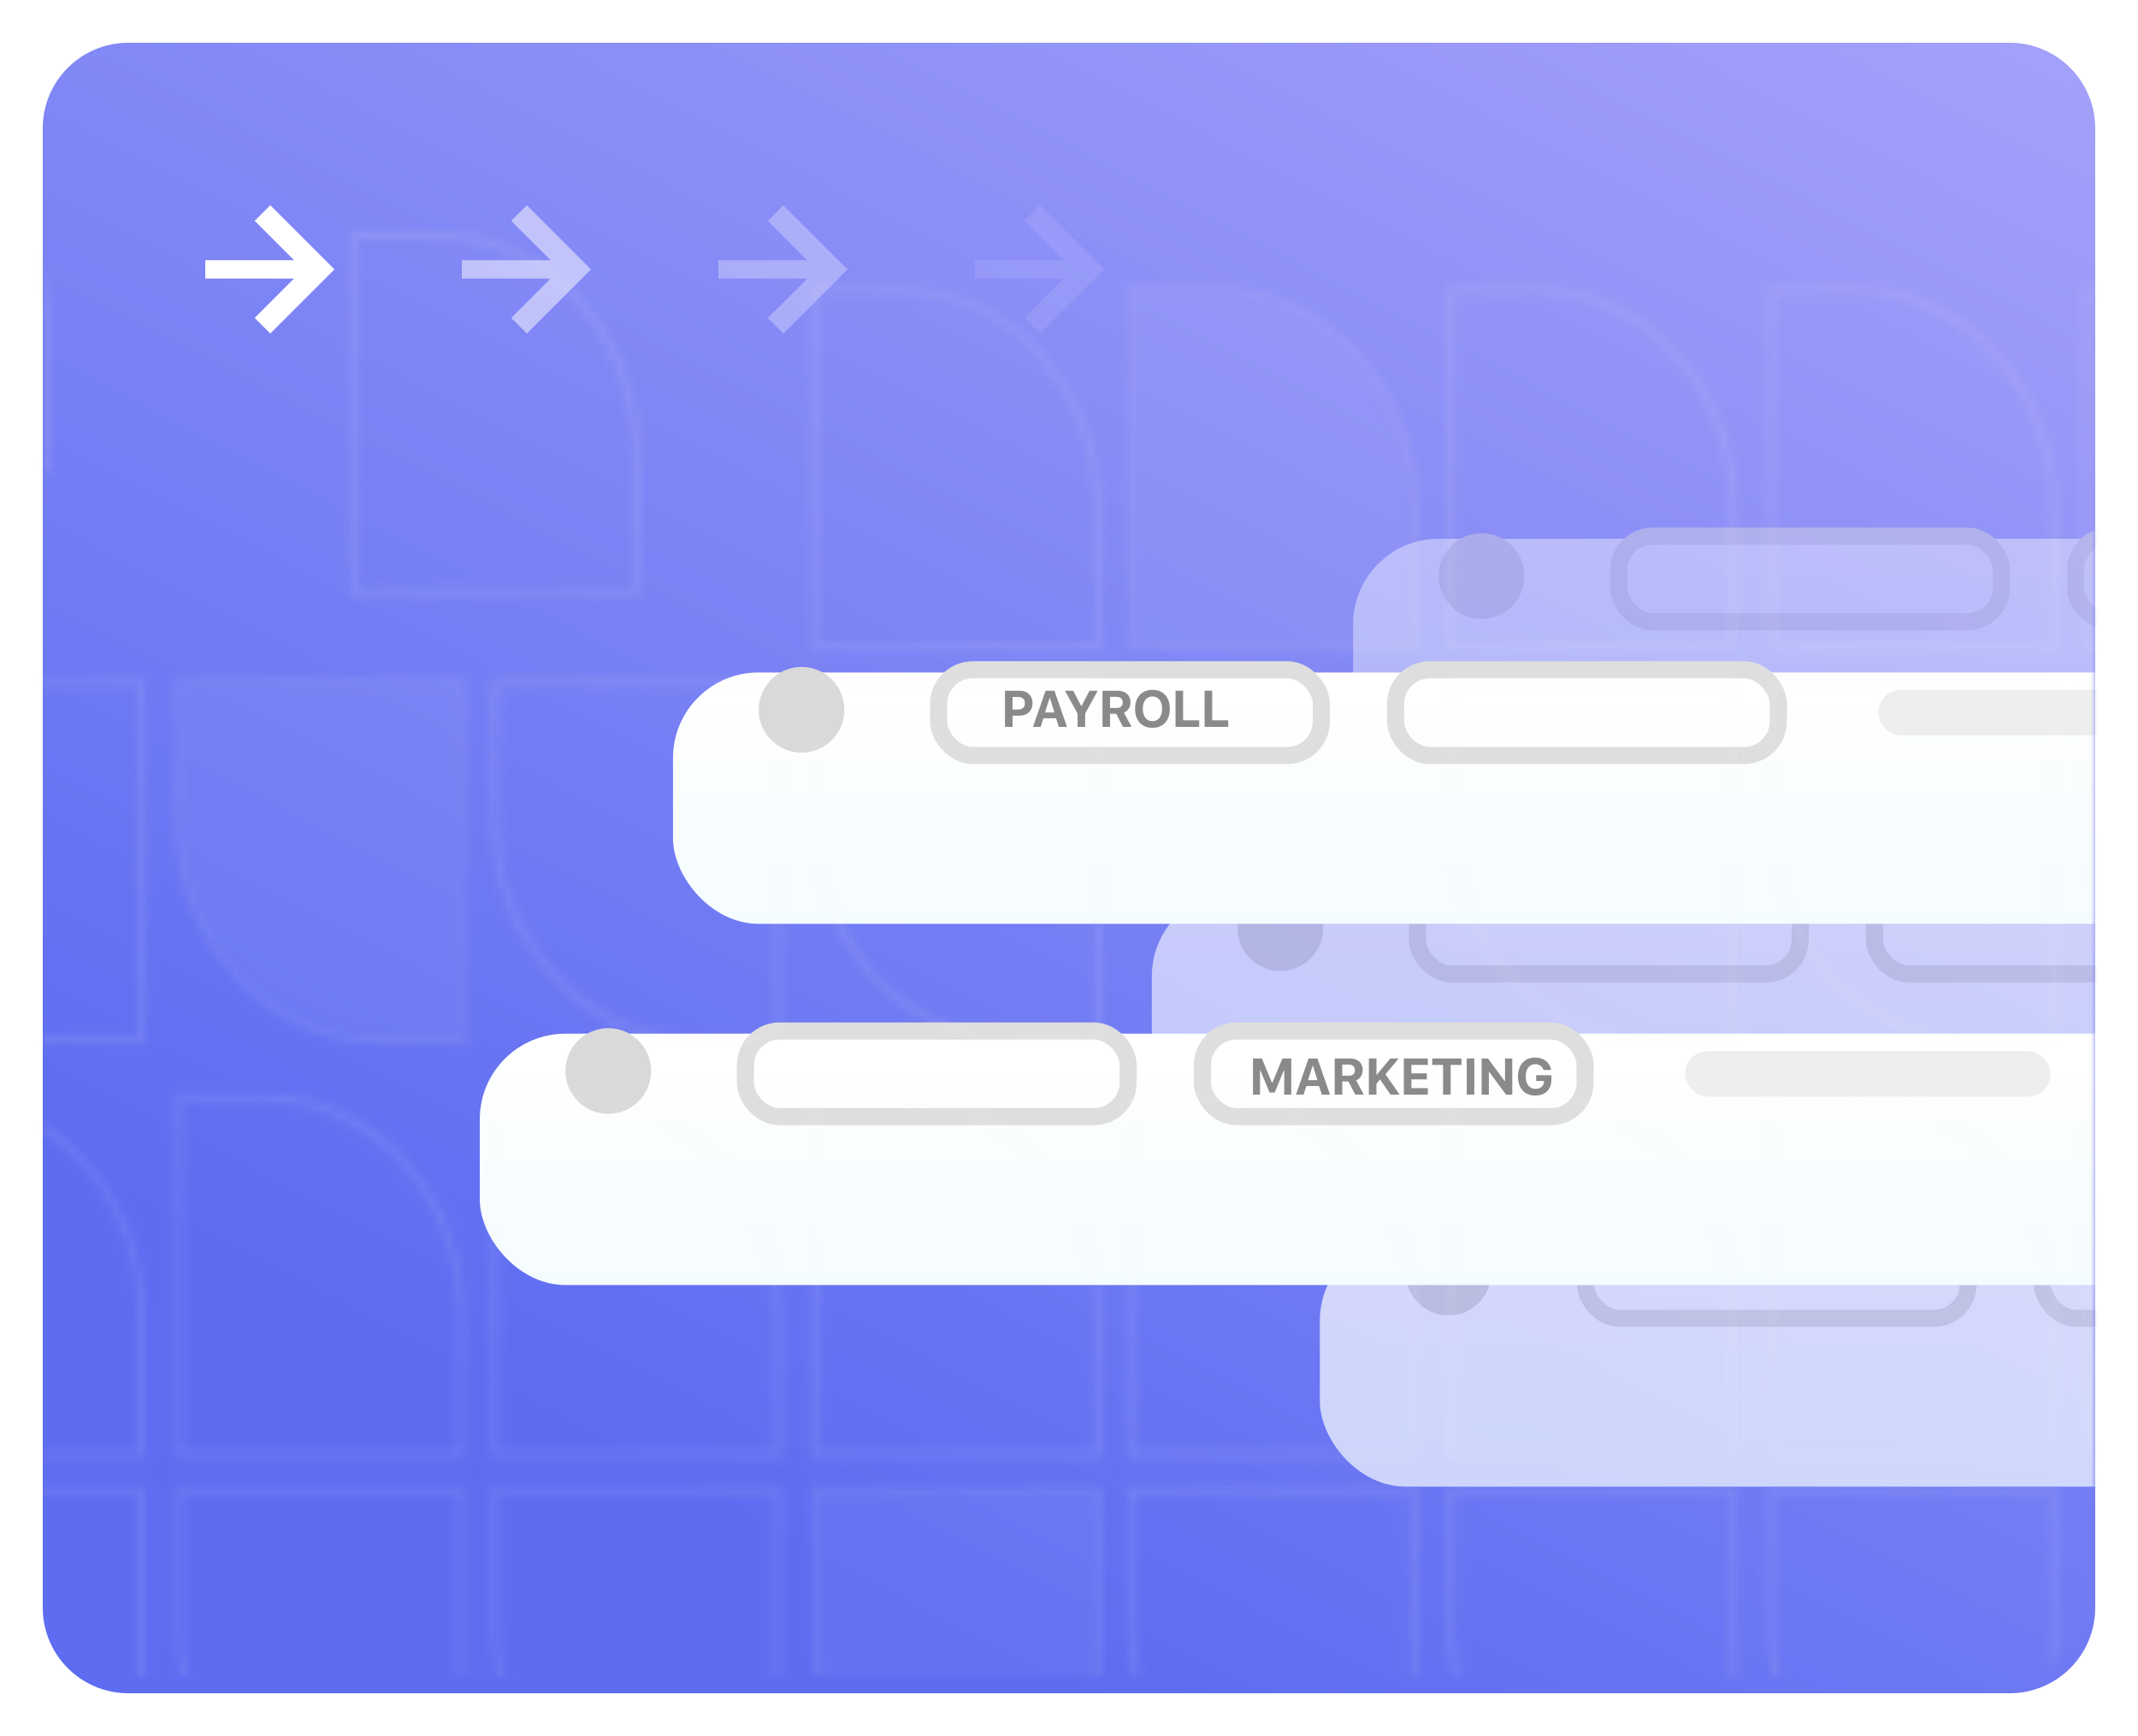 <svg width="250" height="203" viewBox="0 0 250 203" fill="none" xmlns="http://www.w3.org/2000/svg">
<g filter="url(#filter0_d_10483_12700)">
<path fill-rule="evenodd" clip-rule="evenodd" d="M5 13C5 7.477 9.477 3 15 3H235C240.523 3 245 7.477 245 13V186C245 191.523 240.523 196 235 196H15C9.477 196 5 191.523 5 186V13Z" fill="url(#paint0_linear_10483_12700)"/>
</g>
<mask id="mask0_10483_12700" style="mask-type:alpha" maskUnits="userSpaceOnUse" x="5" y="3" width="240" height="193">
<path fill-rule="evenodd" clip-rule="evenodd" d="M5 13C5 7.477 9.477 3 15 3H235C240.523 3 245 7.477 245 13V186C245 191.523 240.523 196 235 196H15C9.477 196 5 191.523 5 186V13Z" fill="#D8D4E1"/>
</mask>
<g mask="url(#mask0_10483_12700)">
<g opacity="0.4">
<g filter="url(#filter1_d_10483_12700)">
<rect x="158.22" y="53" width="241.797" height="29.39" rx="10" fill="url(#paint1_linear_10483_12700)"/>
</g>
<rect x="189.278" y="62.683" width="44.756" height="10.023" rx="4" stroke="#DEDEDE" stroke-width="2"/>
<rect x="242.714" y="62.683" width="44.756" height="10.023" rx="4" stroke="#DEDEDE" stroke-width="2"/>
<circle cx="173.249" cy="67.361" r="5.01" fill="#D9D9D9"/>
</g>
<g opacity="0.6">
<g filter="url(#filter2_d_10483_12700)">
<rect x="134.685" y="94.177" width="241.797" height="29.39" rx="10" fill="url(#paint2_linear_10483_12700)"/>
</g>
<rect x="165.742" y="103.86" width="44.756" height="10.023" rx="4" stroke="#DEDEDE" stroke-width="2"/>
<rect x="219.178" y="103.86" width="44.756" height="10.023" rx="4" stroke="#DEDEDE" stroke-width="2"/>
<circle cx="149.714" cy="108.538" r="5.01" fill="#D9D9D9"/>
</g>
<g opacity="0.7">
<g filter="url(#filter3_d_10483_12700)">
<rect x="154.33" y="134.45" width="241.797" height="29.39" rx="10" fill="url(#paint3_linear_10483_12700)"/>
</g>
<rect x="185.388" y="144.134" width="44.756" height="10.023" rx="4" stroke="#DEDEDE" stroke-width="2"/>
<rect x="238.824" y="144.134" width="44.756" height="10.023" rx="4" stroke="#DEDEDE" stroke-width="2"/>
<circle cx="169.359" cy="148.811" r="5.01" fill="#D9D9D9"/>
</g>
<g filter="url(#filter4_d_10483_12700)">
<rect x="78.695" y="68.638" width="241.797" height="29.39" rx="10" fill="url(#paint4_linear_10483_12700)"/>
</g>
<rect x="109.753" y="78.321" width="44.756" height="10.023" rx="4" stroke="#DEDEDE" stroke-width="2"/>
<rect x="163.188" y="78.321" width="44.756" height="10.023" rx="4" stroke="#DEDEDE" stroke-width="2"/>
<rect x="219.632" y="80.661" width="42.749" height="5.344" rx="2.672" fill="#EEEEEE"/>
<circle cx="93.724" cy="82.999" r="5.01" fill="#D9D9D9"/>
<g filter="url(#filter5_d_10483_12700)">
<rect x="56.103" y="110.876" width="241.797" height="29.39" rx="10" fill="url(#paint5_linear_10483_12700)"/>
</g>
<rect x="87.16" y="120.559" width="44.756" height="10.023" rx="4" stroke="#DEDEDE" stroke-width="2"/>
<rect x="140.596" y="120.559" width="44.756" height="10.023" rx="4" stroke="#DEDEDE" stroke-width="2"/>
<rect x="197.04" y="122.899" width="42.749" height="5.344" rx="2.672" fill="#EEEEEE"/>
<circle cx="71.132" cy="125.237" r="5.01" fill="#D9D9D9"/>
<g opacity="0.5">
<mask id="mask1_10483_12700" style="mask-type:alpha" maskUnits="userSpaceOnUse" x="-66" y="12" width="495" height="261">
<g opacity="0.2">
<path fill-rule="evenodd" clip-rule="evenodd" d="M-16.515 174.257V174.257H16.581L16.581 215.996H6.792C5.211 215.996 3.63 215.82 2.095 215.473C0.598 215.134 -0.874 214.63 -2.28 213.972C-3.661 213.327 -4.993 212.529 -6.239 211.599C-7.473 210.678 -8.634 209.62 -9.689 208.455C-10.743 207.29 -11.701 206.008 -12.534 204.644C-13.376 203.268 -14.099 201.796 -14.683 200.271C-15.278 198.717 -15.735 197.091 -16.041 195.438C-16.356 193.742 -16.515 191.996 -16.515 190.249L-16.515 174.257L-16.515 174.257Z" stroke="white"/>
<path fill-rule="evenodd" clip-rule="evenodd" d="M57.871 174.257V174.257H90.967V215.996H81.178C79.596 215.996 78.016 215.82 76.481 215.473C74.984 215.134 73.512 214.63 72.106 213.972C70.725 213.327 69.392 212.529 68.147 211.599C66.912 210.678 65.752 209.62 64.697 208.455C63.642 207.29 62.685 206.008 61.851 204.644C61.01 203.268 60.286 201.796 59.702 200.271C59.107 198.717 58.651 197.091 58.344 195.438C58.03 193.742 57.871 191.996 57.871 190.249L57.871 174.257L57.871 174.257Z" stroke="white"/>
<path fill-rule="evenodd" clip-rule="evenodd" d="M53.997 170.039V170.038H20.901V128.299H30.69C32.271 128.299 33.852 128.475 35.387 128.823C36.884 129.161 38.356 129.666 39.762 130.323C41.143 130.968 42.475 131.767 43.721 132.697C44.955 133.618 46.116 134.675 47.17 135.84C48.225 137.006 49.183 138.288 50.017 139.651C50.858 141.027 51.581 142.499 52.165 144.024C52.76 145.578 53.217 147.204 53.523 148.857C53.838 150.554 53.997 152.299 53.997 154.046V170.038L53.997 170.039Z" stroke="white"/>
<path fill-rule="evenodd" clip-rule="evenodd" d="M128.382 170.039V170.038H95.286V128.299H105.075C106.657 128.299 108.237 128.475 109.772 128.823C111.269 129.161 112.741 129.666 114.147 130.323C115.528 130.968 116.86 131.767 118.106 132.697C119.341 133.618 120.501 134.675 121.556 135.84C122.61 137.006 123.568 138.288 124.402 139.651C125.243 141.027 125.966 142.499 126.551 144.024C127.145 145.578 127.602 147.204 127.909 148.857C128.223 150.554 128.382 152.299 128.382 154.046V170.038L128.382 170.039Z" stroke="white"/>
<path fill-rule="evenodd" clip-rule="evenodd" d="M20.901 174.257V174.257H53.996L53.996 215.996H44.207C42.626 215.996 41.046 215.82 39.51 215.473C38.014 215.134 36.542 214.63 35.135 213.972C33.754 213.327 32.422 212.529 31.176 211.599C29.942 210.678 28.782 209.62 27.727 208.455C26.672 207.29 25.715 206.008 24.881 204.644C24.039 203.268 23.316 201.796 22.732 200.271C22.137 198.717 21.68 197.091 21.374 195.438C21.06 193.742 20.901 191.996 20.901 190.249L20.901 174.257L20.901 174.257Z" stroke="white"/>
<path fill-rule="evenodd" clip-rule="evenodd" d="M95.286 174.257V174.257H128.382V215.996H118.593C117.012 215.996 115.431 215.82 113.896 215.473C112.4 215.134 110.928 214.63 109.521 213.972C108.14 213.327 106.808 212.529 105.562 211.599C104.328 210.678 103.167 209.62 102.113 208.455C101.058 207.29 100.1 206.008 99.267 204.644C98.425 203.268 97.702 201.796 97.118 200.271C96.523 198.717 96.066 197.091 95.76 195.438C95.446 193.742 95.286 191.996 95.286 190.249V174.257L95.286 174.257Z" stroke="white"/>
<path fill-rule="evenodd" clip-rule="evenodd" d="M16.581 170.039V170.038H-16.515V128.299H-6.726C-5.145 128.299 -3.564 128.475 -2.029 128.823C-0.532 129.161 0.94 129.666 2.346 130.323C3.727 130.968 5.059 131.767 6.305 132.697C7.539 133.618 8.7 134.675 9.754 135.84C10.809 137.006 11.767 138.288 12.601 139.651C13.442 141.027 14.165 142.499 14.749 144.024C15.344 145.578 15.801 147.204 16.107 148.857C16.422 150.554 16.581 152.299 16.581 154.046V170.038L16.581 170.039Z" stroke="white"/>
<path fill-rule="evenodd" clip-rule="evenodd" d="M90.967 170.039V170.038H57.871V128.299H67.66C69.241 128.299 70.822 128.475 72.357 128.823C73.853 129.161 75.325 129.666 76.732 130.323C78.113 130.968 79.445 131.767 80.691 132.697C81.925 133.618 83.086 134.675 84.14 135.84C85.195 137.006 86.152 138.288 86.986 139.651C87.828 141.027 88.551 142.499 89.135 144.024C89.73 145.578 90.187 147.204 90.493 148.857C90.807 150.554 90.967 152.299 90.967 154.046V170.038L90.967 170.039Z" stroke="white"/>
<path fill-rule="evenodd" clip-rule="evenodd" d="M132.257 174.257V174.257H165.352V215.996H155.563C153.982 215.996 152.402 215.82 150.866 215.473C149.37 215.134 147.898 214.63 146.491 213.972C145.11 213.327 143.778 212.529 142.532 211.599C141.298 210.678 140.138 209.62 139.083 208.455C138.028 207.29 137.071 206.008 136.237 204.644C135.395 203.268 134.672 201.796 134.088 200.271C133.493 198.717 133.036 197.091 132.73 195.438C132.416 193.742 132.257 191.996 132.257 190.249V174.257L132.257 174.257Z" stroke="white"/>
<path fill-rule="evenodd" clip-rule="evenodd" d="M207.087 174.257V174.257H240.183V215.996H230.394C228.813 215.996 227.232 215.82 225.697 215.473C224.201 215.134 222.729 214.63 221.322 213.972C219.941 213.327 218.609 212.529 217.363 211.599C216.129 210.678 214.968 209.62 213.914 208.455C212.859 207.29 211.902 206.008 211.068 204.644C210.226 203.268 209.503 201.796 208.919 200.271C208.324 198.717 207.867 197.091 207.561 195.438C207.247 193.742 207.087 191.996 207.087 190.249V174.257L207.087 174.257Z" stroke="white"/>
<path fill-rule="evenodd" clip-rule="evenodd" d="M202.768 170.039V170.038H169.672V128.299H179.461C181.042 128.299 182.623 128.475 184.158 128.823C185.654 129.161 187.126 129.666 188.533 130.323C189.914 130.968 191.246 131.767 192.492 132.697C193.726 133.618 194.887 134.675 195.941 135.84C196.996 137.006 197.953 138.288 198.787 139.651C199.629 141.027 200.352 142.499 200.936 144.024C201.531 145.578 201.988 147.204 202.294 148.857C202.608 150.554 202.768 152.299 202.768 154.046V170.038L202.768 170.039Z" stroke="white"/>
<path fill-rule="evenodd" clip-rule="evenodd" d="M277.154 170.039V170.038H244.058V128.299H253.847C255.428 128.299 257.009 128.475 258.544 128.823C260.04 129.161 261.512 129.666 262.919 130.323C264.3 130.968 265.632 131.767 266.878 132.697C268.112 133.618 269.273 134.675 270.327 135.84C271.382 137.006 272.339 138.288 273.173 139.651C274.015 141.027 274.738 142.499 275.322 144.024C275.917 145.578 276.374 147.204 276.68 148.857C276.994 150.554 277.154 152.299 277.154 154.046V170.038L277.154 170.039Z" stroke="white"/>
<path fill-rule="evenodd" clip-rule="evenodd" d="M169.672 174.257V174.257H202.768V215.996H192.979C191.398 215.996 189.817 215.82 188.282 215.473C186.785 215.134 185.313 214.63 183.907 213.972C182.526 213.327 181.194 212.529 179.948 211.599C178.714 210.678 177.553 209.62 176.498 208.455C175.444 207.29 174.486 206.008 173.652 204.644C172.811 203.268 172.088 201.796 171.504 200.271C170.909 198.717 170.452 197.091 170.146 195.438C169.831 193.742 169.672 191.996 169.672 190.249V174.257L169.672 174.257Z" stroke="white"/>
<path fill-rule="evenodd" clip-rule="evenodd" d="M165.352 170.039V170.038H132.257V128.299H142.045C143.627 128.299 145.207 128.475 146.743 128.823C148.239 129.161 149.711 129.666 151.118 130.323C152.499 130.968 153.831 131.767 155.077 132.697C156.311 133.618 157.471 134.675 158.526 135.84C159.581 137.006 160.538 138.288 161.372 139.651C162.214 141.027 162.937 142.499 163.521 144.024C164.116 145.578 164.573 147.204 164.879 148.857C165.193 150.554 165.352 152.299 165.352 154.046V170.038L165.352 170.039Z" stroke="white"/>
<path fill-rule="evenodd" clip-rule="evenodd" d="M240.183 170.039V170.038H207.087V128.299H216.876C218.458 128.299 220.038 128.475 221.573 128.823C223.07 129.161 224.542 129.666 225.948 130.323C227.329 130.968 228.661 131.767 229.907 132.697C231.142 133.618 232.302 134.675 233.357 135.84C234.411 137.006 235.369 138.288 236.203 139.651C237.044 141.027 237.767 142.499 238.352 144.024C238.947 145.578 239.403 147.204 239.71 148.857C240.024 150.554 240.183 152.299 240.183 154.046V170.038L240.183 170.039Z" stroke="white"/>
<path fill-rule="evenodd" clip-rule="evenodd" d="M-16.515 79.827V79.827H16.581L16.581 121.566H6.792C5.211 121.566 3.63 121.39 2.095 121.043C0.598 120.705 -0.874 120.2 -2.28 119.543C-3.661 118.897 -4.993 118.099 -6.239 117.169C-7.473 116.248 -8.634 115.19 -9.689 114.025C-10.743 112.86 -11.701 111.578 -12.534 110.215C-13.376 108.838 -14.099 107.367 -14.683 105.841C-15.278 104.287 -15.735 102.661 -16.041 101.008C-16.356 99.312 -16.515 97.566 -16.515 95.819L-16.515 79.827L-16.515 79.827Z" stroke="white"/>
<path fill-rule="evenodd" clip-rule="evenodd" d="M57.871 79.827V79.827H90.967V121.566H81.178C79.596 121.566 78.016 121.39 76.481 121.043C74.984 120.705 73.512 120.2 72.106 119.543C70.725 118.897 69.392 118.099 68.147 117.169C66.912 116.248 65.752 115.19 64.697 114.025C63.642 112.86 62.685 111.578 61.851 110.215C61.01 108.838 60.286 107.367 59.702 105.841C59.107 104.287 58.651 102.661 58.344 101.008C58.03 99.312 57.871 97.566 57.871 95.819L57.871 79.827L57.871 79.827Z" stroke="white"/>
<path fill-rule="evenodd" clip-rule="evenodd" d="M5.511 54.739V54.739H-27.584V13H-17.796C-16.214 13 -14.634 13.176 -13.098 13.523C-11.602 13.861 -10.13 14.366 -8.723 15.023C-7.342 15.669 -6.01 16.467 -4.764 17.397C-3.53 18.318 -2.37 19.376 -1.315 20.541C-0.26 21.706 0.697 22.988 1.531 24.352C2.373 25.728 3.096 27.199 3.68 28.725C4.275 30.279 4.732 31.905 5.038 33.558C5.352 35.254 5.511 37 5.511 38.747V54.739L5.511 54.739Z" stroke="white"/>
<path fill-rule="evenodd" clip-rule="evenodd" d="M128.382 75.609V75.609H95.286V33.87H105.075C106.657 33.87 108.237 34.046 109.772 34.393C111.269 34.731 112.741 35.236 114.147 35.893C115.528 36.538 116.86 37.337 118.106 38.267C119.341 39.188 120.501 40.246 121.556 41.411C122.61 42.576 123.568 43.858 124.402 45.221C125.243 46.598 125.966 48.069 126.551 49.595C127.145 51.148 127.602 52.775 127.909 54.428C128.223 56.124 128.382 57.87 128.382 59.617V75.609L128.382 75.609Z" stroke="white"/>
<path fill-rule="evenodd" clip-rule="evenodd" d="M20.901 79.827V79.827H53.996L53.996 121.566H44.207C42.626 121.566 41.046 121.39 39.51 121.043C38.014 120.705 36.542 120.2 35.135 119.543C33.754 118.897 32.422 118.099 31.176 117.169C29.942 116.248 28.782 115.19 27.727 114.025C26.672 112.86 25.715 111.578 24.881 110.215C24.039 108.838 23.316 107.367 22.732 105.841C22.137 104.287 21.68 102.661 21.374 101.008C21.06 99.312 20.901 97.566 20.901 95.819L20.901 79.827L20.901 79.827Z" stroke="white"/>
<path fill-rule="evenodd" clip-rule="evenodd" d="M95.286 79.827V79.827H128.382V121.566H118.593C117.012 121.566 115.431 121.39 113.896 121.043C112.4 120.705 110.928 120.2 109.521 119.543C108.14 118.897 106.808 118.099 105.562 117.169C104.328 116.248 103.167 115.19 102.113 114.025C101.058 112.86 100.1 111.578 99.267 110.215C98.425 108.838 97.702 107.367 97.118 105.841C96.523 104.287 96.066 102.661 95.76 101.008C95.446 99.312 95.286 97.566 95.286 95.819V79.827L95.286 79.827Z" stroke="white"/>
<path fill-rule="evenodd" clip-rule="evenodd" d="M74.419 69.25V69.25H41.323V27.511H51.112C52.693 27.511 54.274 27.687 55.809 28.034C57.306 28.372 58.778 28.877 60.184 29.535C61.565 30.18 62.897 30.978 64.143 31.908C65.377 32.829 66.538 33.887 67.592 35.052C68.647 36.217 69.605 37.499 70.438 38.863C71.28 40.239 72.003 41.711 72.587 43.236C73.182 44.79 73.639 46.416 73.945 48.069C74.26 49.765 74.419 51.511 74.419 53.258V69.25L74.419 69.25Z" stroke="white"/>
<path fill-rule="evenodd" clip-rule="evenodd" d="M207.087 79.827V79.827H240.183V121.566H230.394C228.813 121.566 227.232 121.39 225.697 121.043C224.201 120.705 222.729 120.2 221.322 119.543C219.941 118.897 218.609 118.099 217.363 117.169C216.129 116.248 214.968 115.19 213.914 114.025C212.859 112.86 211.902 111.578 211.068 110.215C210.226 108.838 209.503 107.367 208.919 105.841C208.324 104.287 207.867 102.661 207.561 101.008C207.247 99.312 207.087 97.566 207.087 95.819V79.827L207.087 79.827Z" stroke="white"/>
<path fill-rule="evenodd" clip-rule="evenodd" d="M202.768 75.609V75.609H169.672V33.87H179.461C181.042 33.87 182.623 34.046 184.158 34.393C185.654 34.731 187.126 35.236 188.533 35.893C189.914 36.538 191.246 37.337 192.492 38.267C193.726 39.188 194.887 40.246 195.941 41.411C196.996 42.576 197.953 43.858 198.787 45.221C199.629 46.598 200.352 48.069 200.936 49.595C201.531 51.148 201.988 52.775 202.294 54.428C202.608 56.124 202.768 57.87 202.768 59.617V75.609L202.768 75.609Z" stroke="white"/>
<path fill-rule="evenodd" clip-rule="evenodd" d="M277.154 75.609V75.609H244.058V33.87H253.847C255.428 33.87 257.009 34.046 258.544 34.393C260.04 34.731 261.512 35.236 262.919 35.893C264.3 36.538 265.632 37.337 266.878 38.267C268.112 39.188 269.273 40.246 270.327 41.411C271.382 42.576 272.339 43.858 273.173 45.221C274.015 46.598 274.738 48.069 275.322 49.595C275.917 51.148 276.374 52.775 276.68 54.428C276.994 56.124 277.154 57.87 277.154 59.617V75.609L277.154 75.609Z" stroke="white"/>
<path fill-rule="evenodd" clip-rule="evenodd" d="M169.672 79.827V79.827H202.768V121.566H192.979C191.398 121.566 189.817 121.39 188.282 121.043C186.785 120.705 185.313 120.2 183.907 119.543C182.526 118.897 181.194 118.099 179.948 117.169C178.714 116.248 177.553 115.19 176.498 114.025C175.444 112.86 174.486 111.578 173.652 110.215C172.811 108.838 172.088 107.367 171.504 105.841C170.909 104.287 170.452 102.661 170.146 101.008C169.831 99.312 169.672 97.566 169.672 95.819V79.827L169.672 79.827Z" stroke="white"/>
<path fill-rule="evenodd" clip-rule="evenodd" d="M244.058 79.827V79.827H277.154V121.566H267.365C265.783 121.566 264.203 121.39 262.667 121.043C261.171 120.705 259.699 120.2 258.293 119.543C256.912 118.897 255.579 118.099 254.334 117.169C253.099 116.248 251.939 115.19 250.884 114.025C249.829 112.86 248.872 111.578 248.038 110.215C247.196 108.838 246.473 107.367 245.889 105.841C245.294 104.287 244.838 102.661 244.531 101.008C244.217 99.312 244.058 97.566 244.058 95.819V79.827L244.058 79.827Z" stroke="white"/>
<path fill-rule="evenodd" clip-rule="evenodd" d="M165.352 75.609V75.609H132.257V33.87H142.045C143.627 33.87 145.207 34.046 146.743 34.393C148.239 34.731 149.711 35.236 151.118 35.893C152.499 36.538 153.831 37.337 155.077 38.267C156.311 39.188 157.471 40.246 158.526 41.411C159.581 42.576 160.538 43.858 161.372 45.221C162.214 46.598 162.937 48.069 163.521 49.595C164.116 51.148 164.573 52.775 164.879 54.428C165.193 56.124 165.352 57.87 165.352 59.617V75.609L165.352 75.609Z" stroke="white"/>
<path fill-rule="evenodd" clip-rule="evenodd" d="M240.183 75.609V75.609H207.087V33.87H216.876C218.458 33.87 220.038 34.046 221.573 34.393C223.07 34.731 224.542 35.236 225.948 35.893C227.329 36.538 228.661 37.337 229.907 38.267C231.142 39.188 232.302 40.246 233.357 41.411C234.411 42.576 235.369 43.858 236.203 45.221C237.044 46.598 237.767 48.069 238.352 49.595C238.947 51.148 239.403 52.775 239.71 54.428C240.024 56.124 240.183 57.87 240.183 59.617V75.609L240.183 75.609Z" stroke="white"/>
<g opacity="0.5">
<path fill-rule="evenodd" clip-rule="evenodd" d="M95.286 174.257V174.257H128.382V215.996H118.593C117.012 215.996 115.431 215.82 113.896 215.473C112.4 215.134 110.928 214.63 109.521 213.972C108.14 213.327 106.808 212.529 105.562 211.599C104.328 210.678 103.167 209.62 102.113 208.455C101.058 207.29 100.1 206.008 99.267 204.644C98.425 203.268 97.702 201.796 97.118 200.271C96.523 198.717 96.066 197.091 95.76 195.438C95.446 193.742 95.286 191.996 95.286 190.249V174.257L95.286 174.257Z" fill="url(#paint6_linear_10483_12700)"/>
<path fill-rule="evenodd" clip-rule="evenodd" d="M20.901 79.827V79.827H53.996L53.996 121.566H44.207C42.626 121.566 41.046 121.39 39.51 121.043C38.014 120.705 36.542 120.2 35.135 119.543C33.754 118.898 32.422 118.099 31.176 117.169C29.942 116.248 28.782 115.19 27.727 114.025C26.672 112.86 25.715 111.578 24.881 110.215C24.039 108.838 23.316 107.367 22.732 105.841C22.137 104.287 21.68 102.661 21.374 101.008C21.06 99.312 20.901 97.566 20.901 95.819L20.901 79.827L20.901 79.827Z" fill="url(#paint7_linear_10483_12700)"/>
<path fill-rule="evenodd" clip-rule="evenodd" d="M165.352 75.609V75.609H132.256V33.87H142.045C143.627 33.87 145.207 34.046 146.742 34.393C148.239 34.731 149.711 35.236 151.117 35.893C152.498 36.538 153.83 37.337 155.076 38.267C156.311 39.188 157.471 40.246 158.526 41.411C159.58 42.576 160.538 43.858 161.372 45.221C162.213 46.598 162.936 48.069 163.521 49.595C164.115 51.148 164.572 52.775 164.879 54.428C165.193 56.124 165.352 57.87 165.352 59.617V75.609L165.352 75.609Z" fill="url(#paint8_linear_10483_12700)"/>
</g>
</g>
</mask>
<g mask="url(#mask1_10483_12700)">
<path fill-rule="evenodd" clip-rule="evenodd" d="M-212 35C-212 29.477 -207.523 25 -202 25H712C717.523 25 722 29.477 722 35V208C722 213.523 717.523 218 712 218H-202C-207.523 218 -212 213.523 -212 208V35Z" fill="#F3F3F3"/>
</g>
</g>
<g opacity="0.5">
<path d="M117.513 80.772V85H118.397V83.688H119.232C120.123 83.688 120.741 83.105 120.741 82.234C120.741 81.356 120.146 80.772 119.276 80.772H117.513ZM118.397 81.499H119.042C119.552 81.499 119.842 81.757 119.842 82.237C119.842 82.712 119.546 82.97 119.039 82.97H118.397V81.499Z" fill="#161615"/>
<path d="M123.809 85H124.767L123.299 80.772H122.259L120.791 85H121.679L122.004 83.992H123.489L123.809 85ZM122.725 81.651H122.777L123.302 83.31H122.194L122.725 81.651Z" fill="#161615"/>
<path d="M126.888 85V83.444L128.358 80.772H127.4L126.472 82.542H126.419L125.487 80.772H124.529L126.003 83.444V85H126.888Z" fill="#161615"/>
<path d="M129.8 81.487H130.567C131.007 81.487 131.282 81.739 131.282 82.141C131.282 82.548 131.021 82.788 130.576 82.788H129.8V81.487ZM129.8 83.468H130.523L131.311 85H132.313L131.423 83.33C131.909 83.137 132.19 82.668 132.19 82.129C132.19 81.288 131.619 80.772 130.69 80.772H128.915V85H129.8V83.468Z" fill="#161615"/>
<path d="M134.759 80.664C133.517 80.664 132.723 81.514 132.723 82.885C132.723 84.256 133.506 85.108 134.759 85.108C136.01 85.108 136.79 84.256 136.79 82.885C136.79 81.517 136.007 80.664 134.759 80.664ZM134.759 81.44C135.448 81.44 135.887 82 135.887 82.885C135.887 83.767 135.448 84.332 134.759 84.332C134.065 84.332 133.629 83.767 133.629 82.885C133.629 82 134.074 81.44 134.759 81.44Z" fill="#161615"/>
<path d="M140.223 84.23H138.342V80.772H137.458V85H140.223V84.23Z" fill="#161615"/>
<path d="M143.622 84.23H141.741V80.772H140.856V85H143.622V84.23Z" fill="#161615"/>
</g>
<g opacity="0.5">
<path d="M150.989 128V123.772H149.949L148.777 126.614H148.725L147.556 123.772H146.513V128H147.333V125.173H147.38L148.458 127.757H149.047L150.122 125.173H150.169V128H150.989Z" fill="#161615"/>
<path d="M154.56 128H155.518L154.051 123.772H153.011L151.543 128H152.431L152.756 126.992H154.241L154.56 128ZM153.476 124.651H153.529L154.054 126.31H152.946L153.476 124.651Z" fill="#161615"/>
<path d="M156.954 124.487H157.722C158.161 124.487 158.436 124.739 158.436 125.141C158.436 125.548 158.176 125.788 157.73 125.788H156.954V124.487ZM156.954 126.468H157.678L158.466 128H159.468L158.577 126.33C159.063 126.137 159.345 125.668 159.345 125.129C159.345 124.288 158.773 123.772 157.845 123.772H156.069V128H156.954V126.468Z" fill="#161615"/>
<path d="M160.95 128V126.726L161.369 126.23L162.596 128H163.657L162.008 125.627L163.549 123.772H162.564L161.003 125.656H160.95V123.772H160.065V128H160.95Z" fill="#161615"/>
<path d="M166.956 127.244H165.04V126.216H166.847V125.516H165.04V124.528H166.956V123.772H164.155V128H166.956V127.244Z" fill="#161615"/>
<path d="M169.628 128V124.528H170.896V123.772H167.474V124.528H168.743V128H169.628Z" fill="#161615"/>
<path d="M172.393 128V123.772H171.508V128H172.393Z" fill="#161615"/>
<path d="M174.095 128V125.354H174.148L176.099 128H176.831V123.772H175.985V126.406H175.932L173.987 123.772H173.248V128H174.095Z" fill="#161615"/>
<path d="M181.405 126.274V125.735H179.629V126.4H180.546L180.543 126.477C180.526 126.986 180.124 127.329 179.544 127.329C178.847 127.329 178.408 126.778 178.408 125.873C178.408 124.985 178.827 124.443 179.509 124.443C180.001 124.443 180.356 124.692 180.488 125.12H181.367C181.244 124.241 180.508 123.664 179.509 123.664C178.279 123.664 177.502 124.52 177.502 125.882C177.502 127.265 178.273 128.108 179.53 128.108C180.684 128.108 181.405 127.405 181.405 126.274Z" fill="#161615"/>
</g>
</g>
<path fill-rule="evenodd" clip-rule="evenodd" d="M24 30.424H34.38L29.781 25.825L31.606 24L39.106 31.5L31.606 39L29.781 37.175L34.38 32.575H24V30.424Z" fill="white"/>
<path opacity="0.5" fill-rule="evenodd" clip-rule="evenodd" d="M54 30.424H64.38L59.781 25.825L61.606 24L69.106 31.5L61.606 39L59.781 37.175L64.38 32.575H54V30.424Z" fill="white"/>
<path opacity="0.3" fill-rule="evenodd" clip-rule="evenodd" d="M84 30.424H94.38L89.781 25.825L91.606 24L99.106 31.5L91.606 39L89.781 37.175L94.38 32.575H84V30.424Z" fill="white"/>
<path opacity="0.1" fill-rule="evenodd" clip-rule="evenodd" d="M114 30.424H124.38L119.781 25.825L121.606 24L129.106 31.5L121.606 39L119.781 37.175L124.38 32.575H114V30.424Z" fill="white"/>
<defs>
<filter id="filter0_d_10483_12700" x="0" y="0" width="250" height="203" filterUnits="userSpaceOnUse" color-interpolation-filters="sRGB">
<feFlood flood-opacity="0" result="BackgroundImageFix"/>
<feColorMatrix in="SourceAlpha" type="matrix" values="0 0 0 0 0 0 0 0 0 0 0 0 0 0 0 0 0 0 127 0" result="hardAlpha"/>
<feOffset dy="2"/>
<feGaussianBlur stdDeviation="2.5"/>
<feColorMatrix type="matrix" values="0 0 0 0 0 0 0 0 0 0 0 0 0 0 0 0 0 0 0.161 0"/>
<feBlend mode="normal" in2="BackgroundImageFix" result="effect1_dropShadow_10483_12700"/>
<feBlend mode="normal" in="SourceGraphic" in2="effect1_dropShadow_10483_12700" result="shape"/>
</filter>
<filter id="filter1_d_10483_12700" x="128.22" y="33" width="301.797" height="89.39" filterUnits="userSpaceOnUse" color-interpolation-filters="sRGB">
<feFlood flood-opacity="0" result="BackgroundImageFix"/>
<feColorMatrix in="SourceAlpha" type="matrix" values="0 0 0 0 0 0 0 0 0 0 0 0 0 0 0 0 0 0 127 0" result="hardAlpha"/>
<feOffset dy="10"/>
<feGaussianBlur stdDeviation="15"/>
<feColorMatrix type="matrix" values="0 0 0 0 0 0 0 0 0 0 0 0 0 0 0 0 0 0 0.059 0"/>
<feBlend mode="normal" in2="BackgroundImageFix" result="effect1_dropShadow_10483_12700"/>
<feBlend mode="normal" in="SourceGraphic" in2="effect1_dropShadow_10483_12700" result="shape"/>
</filter>
<filter id="filter2_d_10483_12700" x="104.685" y="74.177" width="301.797" height="89.39" filterUnits="userSpaceOnUse" color-interpolation-filters="sRGB">
<feFlood flood-opacity="0" result="BackgroundImageFix"/>
<feColorMatrix in="SourceAlpha" type="matrix" values="0 0 0 0 0 0 0 0 0 0 0 0 0 0 0 0 0 0 127 0" result="hardAlpha"/>
<feOffset dy="10"/>
<feGaussianBlur stdDeviation="15"/>
<feColorMatrix type="matrix" values="0 0 0 0 0 0 0 0 0 0 0 0 0 0 0 0 0 0 0.059 0"/>
<feBlend mode="normal" in2="BackgroundImageFix" result="effect1_dropShadow_10483_12700"/>
<feBlend mode="normal" in="SourceGraphic" in2="effect1_dropShadow_10483_12700" result="shape"/>
</filter>
<filter id="filter3_d_10483_12700" x="124.33" y="114.45" width="301.797" height="89.39" filterUnits="userSpaceOnUse" color-interpolation-filters="sRGB">
<feFlood flood-opacity="0" result="BackgroundImageFix"/>
<feColorMatrix in="SourceAlpha" type="matrix" values="0 0 0 0 0 0 0 0 0 0 0 0 0 0 0 0 0 0 127 0" result="hardAlpha"/>
<feOffset dy="10"/>
<feGaussianBlur stdDeviation="15"/>
<feColorMatrix type="matrix" values="0 0 0 0 0 0 0 0 0 0 0 0 0 0 0 0 0 0 0.059 0"/>
<feBlend mode="normal" in2="BackgroundImageFix" result="effect1_dropShadow_10483_12700"/>
<feBlend mode="normal" in="SourceGraphic" in2="effect1_dropShadow_10483_12700" result="shape"/>
</filter>
<filter id="filter4_d_10483_12700" x="48.695" y="48.638" width="301.797" height="89.39" filterUnits="userSpaceOnUse" color-interpolation-filters="sRGB">
<feFlood flood-opacity="0" result="BackgroundImageFix"/>
<feColorMatrix in="SourceAlpha" type="matrix" values="0 0 0 0 0 0 0 0 0 0 0 0 0 0 0 0 0 0 127 0" result="hardAlpha"/>
<feOffset dy="10"/>
<feGaussianBlur stdDeviation="15"/>
<feColorMatrix type="matrix" values="0 0 0 0 0 0 0 0 0 0 0 0 0 0 0 0 0 0 0.059 0"/>
<feBlend mode="normal" in2="BackgroundImageFix" result="effect1_dropShadow_10483_12700"/>
<feBlend mode="normal" in="SourceGraphic" in2="effect1_dropShadow_10483_12700" result="shape"/>
</filter>
<filter id="filter5_d_10483_12700" x="26.103" y="90.876" width="301.797" height="89.39" filterUnits="userSpaceOnUse" color-interpolation-filters="sRGB">
<feFlood flood-opacity="0" result="BackgroundImageFix"/>
<feColorMatrix in="SourceAlpha" type="matrix" values="0 0 0 0 0 0 0 0 0 0 0 0 0 0 0 0 0 0 127 0" result="hardAlpha"/>
<feOffset dy="10"/>
<feGaussianBlur stdDeviation="15"/>
<feColorMatrix type="matrix" values="0 0 0 0 0 0 0 0 0 0 0 0 0 0 0 0 0 0 0.059 0"/>
<feBlend mode="normal" in2="BackgroundImageFix" result="effect1_dropShadow_10483_12700"/>
<feBlend mode="normal" in="SourceGraphic" in2="effect1_dropShadow_10483_12700" result="shape"/>
</filter>
<linearGradient id="paint0_linear_10483_12700" x1="298" y1="-138" x2="125" y2="196" gradientUnits="userSpaceOnUse">
<stop stop-color="#D3C4FF"/>
<stop offset="1" stop-color="#5D6CF1"/>
</linearGradient>
<linearGradient id="paint1_linear_10483_12700" x1="279.119" y1="53" x2="279.119" y2="82.39" gradientUnits="userSpaceOnUse">
<stop stop-color="white"/>
<stop offset="1" stop-color="#F5FCFF"/>
</linearGradient>
<linearGradient id="paint2_linear_10483_12700" x1="255.583" y1="94.177" x2="255.583" y2="123.567" gradientUnits="userSpaceOnUse">
<stop stop-color="white"/>
<stop offset="1" stop-color="#F5FCFF"/>
</linearGradient>
<linearGradient id="paint3_linear_10483_12700" x1="275.229" y1="134.45" x2="275.229" y2="163.84" gradientUnits="userSpaceOnUse">
<stop stop-color="white"/>
<stop offset="1" stop-color="#F5FCFF"/>
</linearGradient>
<linearGradient id="paint4_linear_10483_12700" x1="199.594" y1="68.638" x2="199.594" y2="98.028" gradientUnits="userSpaceOnUse">
<stop stop-color="white"/>
<stop offset="1" stop-color="#F5FCFF"/>
</linearGradient>
<linearGradient id="paint5_linear_10483_12700" x1="177.001" y1="110.876" x2="177.001" y2="140.265" gradientUnits="userSpaceOnUse">
<stop stop-color="white"/>
<stop offset="1" stop-color="#F5FCFF"/>
</linearGradient>
<linearGradient id="paint6_linear_10483_12700" x1="95.286" y1="210.943" x2="135.39" y2="231.054" gradientUnits="userSpaceOnUse">
<stop stop-color="#F4F2F7"/>
<stop offset="1" stop-color="#5E52F0"/>
</linearGradient>
<linearGradient id="paint7_linear_10483_12700" x1="20.901" y1="116.514" x2="61.004" y2="136.625" gradientUnits="userSpaceOnUse">
<stop stop-color="#F4F2F7"/>
<stop offset="1" stop-color="#5E52F0"/>
</linearGradient>
<linearGradient id="paint8_linear_10483_12700" x1="165.352" y1="38.922" x2="125.249" y2="18.811" gradientUnits="userSpaceOnUse">
<stop stop-color="#F4F2F7"/>
<stop offset="1" stop-color="#5E52F0"/>
</linearGradient>
</defs>
</svg>
